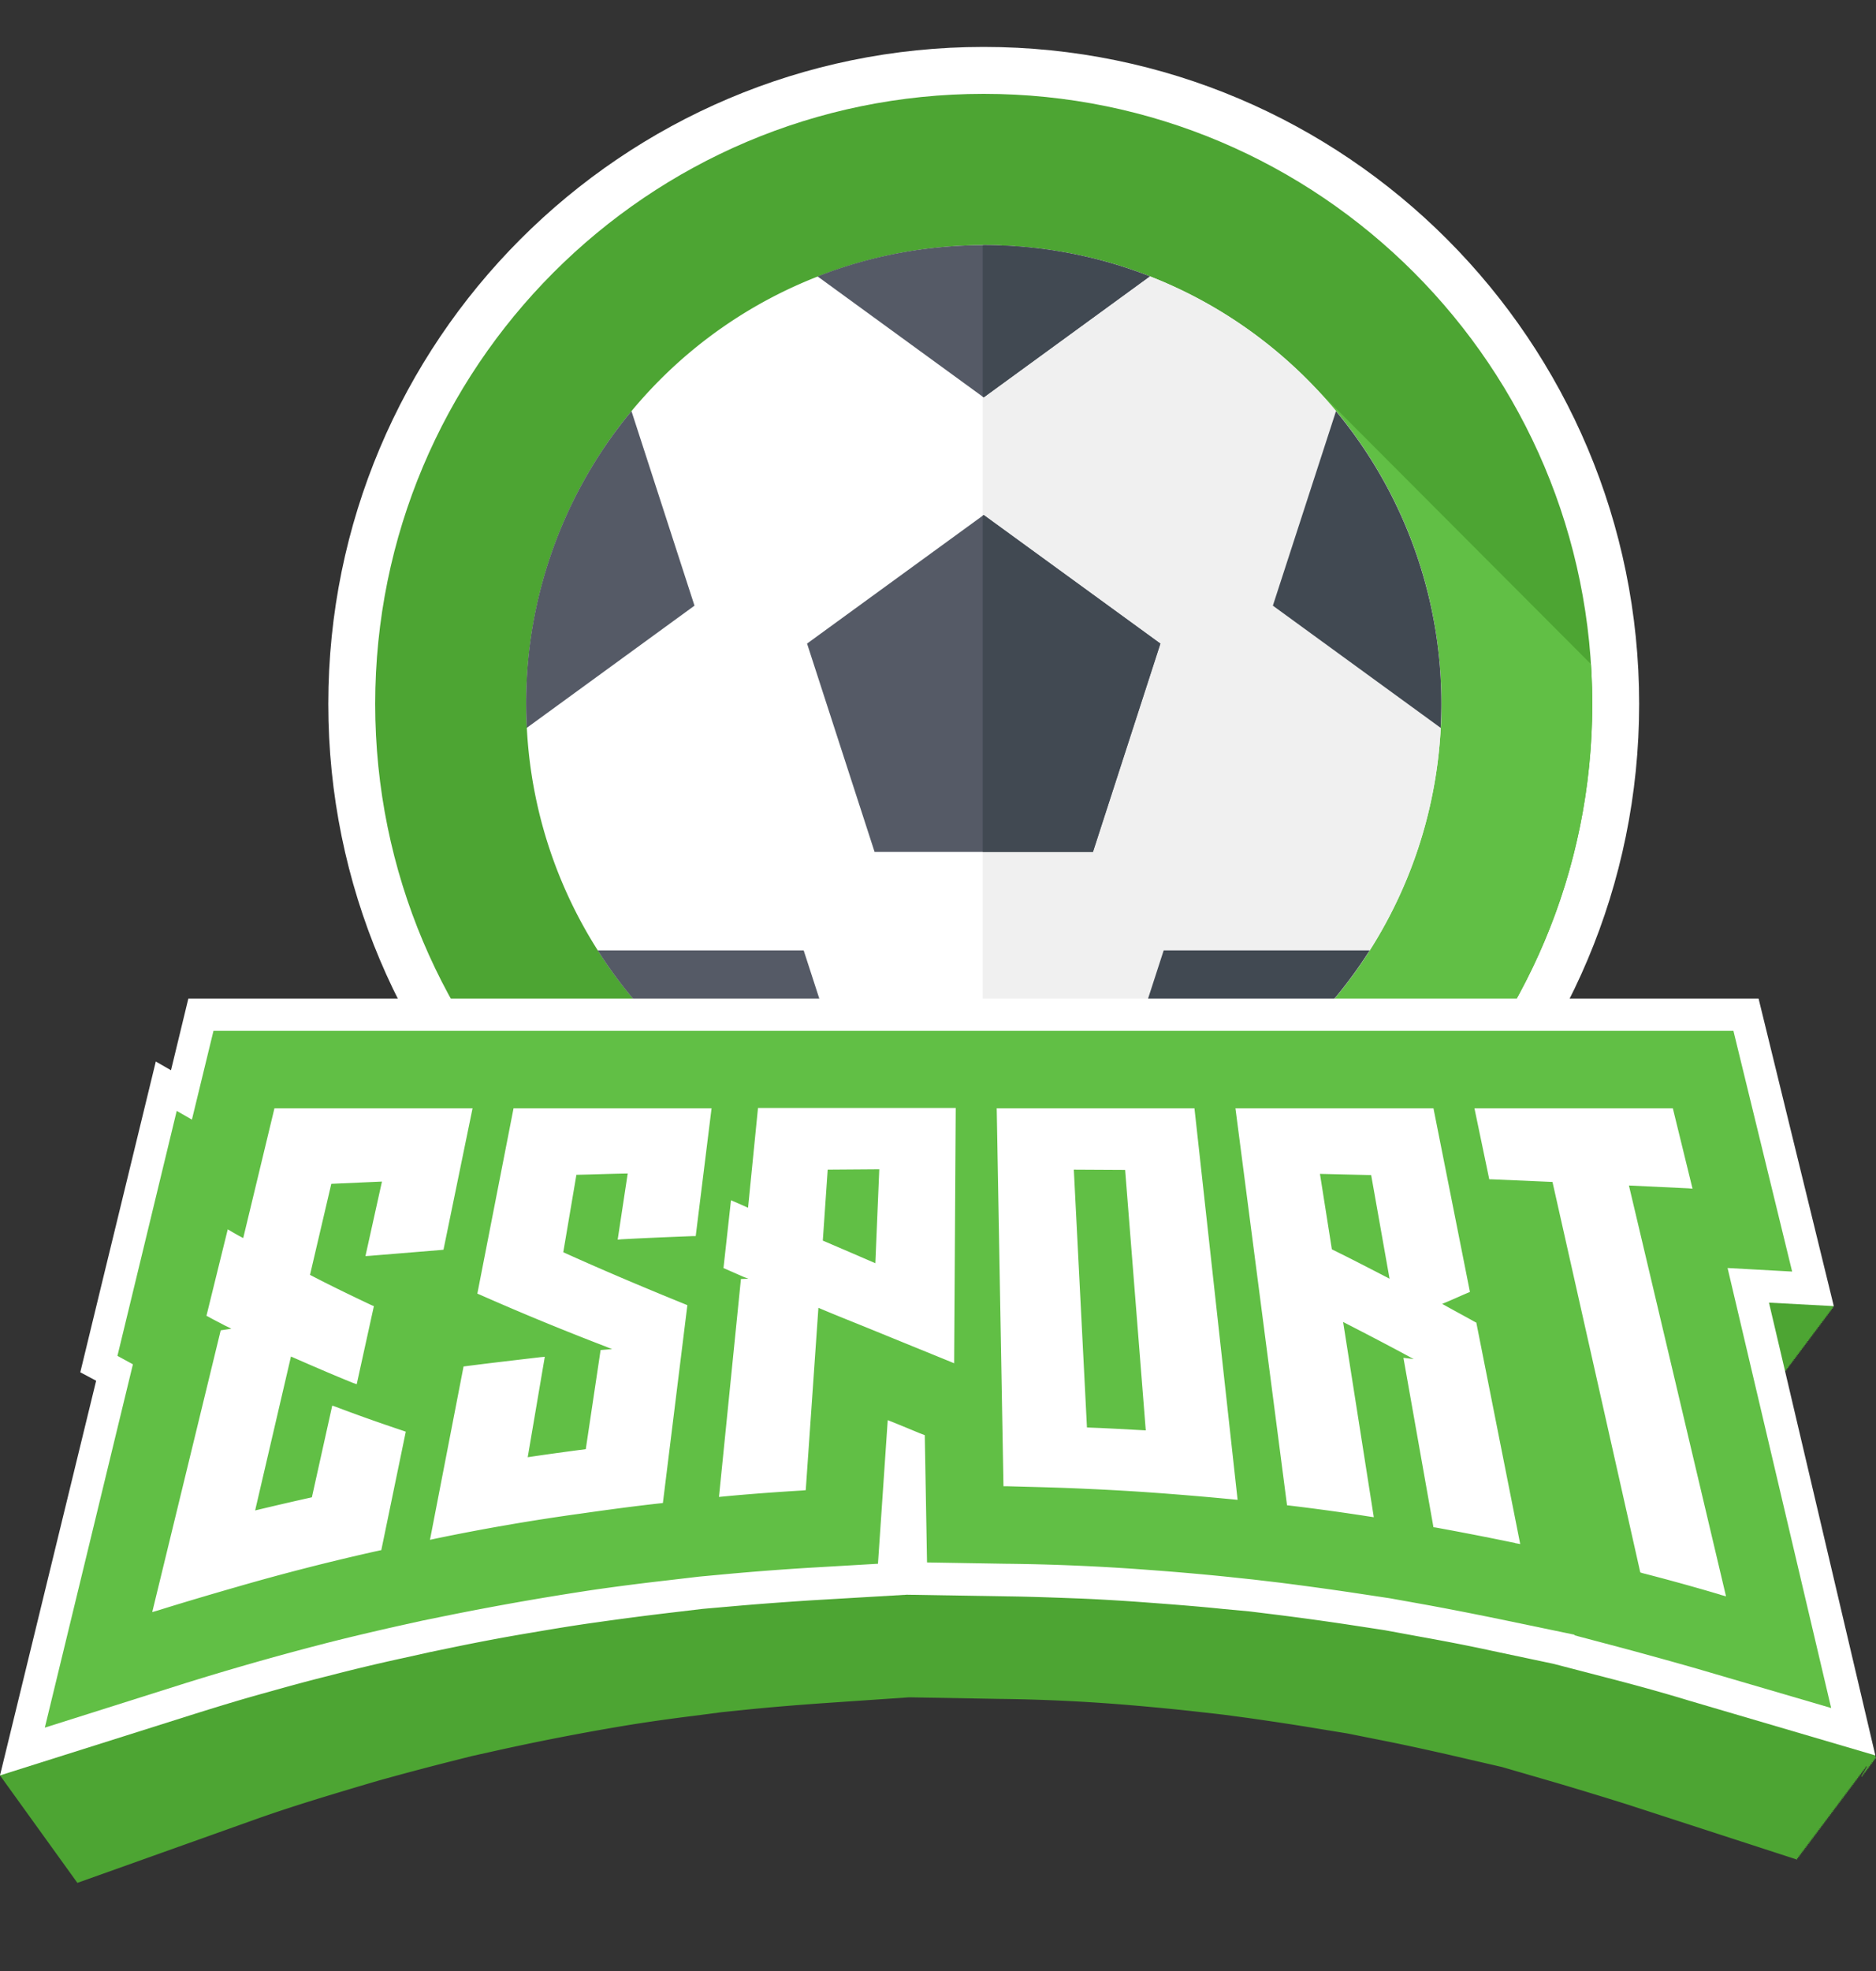 <svg
  xmlns="http://www.w3.org/2000/svg"
  width="20"
  height="21"
  viewBox="0 0 20 21"
  fill="none"
>
  <rect x="0" y="0" width="20" height="21" fill="#333333" stroke="none"/>
  <g clip-path="url(#a)">
    <path
      fill="#4DA533"
      stroke="#fff"
      stroke-width=".5"
      d="M10.487 14.25c3.722 0 6.738-3.023 6.738-6.75S14.209.75 10.487.75C6.766.75 3.75 3.773 3.75 7.5s3.016 6.75 6.737 6.75Z"
    />
    <path
      fill="#61BF45"
      d="M16.975 7.5a6.7 6.7 0 0 0-.014-.424L14.02 4.129 6.936 10.85l3.13 3.136c.139.009.28.014.421.014 3.583 0 6.488-2.91 6.488-6.5Z"
    />
    <path
      fill="#fff"
      d="M10.487 12.388A4.883 4.883 0 0 0 15.366 7.5c0-2.7-2.184-4.888-4.879-4.888A4.883 4.883 0 0 0 5.61 7.5c0 2.7 2.184 4.888 4.878 4.888Z"
    />
    <path
      fill="#F0F0F0"
      d="M10.487 2.612h-.01v9.776h.01A4.883 4.883 0 0 0 15.366 7.5c0-2.7-2.184-4.888-4.879-4.888Z"
    />
    <path
      fill="#555A66"
      d="m10.487 5.487-1.883 1.37.72 2.22h2.328l.719-2.22-1.884-1.37Z"
    />
    <path
      fill="#414952"
      d="m12.371 6.858-1.884-1.371-.01.007v3.583h1.175l.719-2.22Z"
    />
    <path
      fill="#555A66"
      d="m8.716 2.945 1.771 1.289 1.771-1.29a4.857 4.857 0 0 0-1.77-.332c-.625 0-1.223.118-1.772.333Z"
    />
    <path
      fill="#414952"
      d="M12.258 2.945a4.857 4.857 0 0 0-1.77-.333h-.011v1.614l.01.008 1.771-1.29ZM13.57 6.453l1.789 1.302a4.874 4.874 0 0 0-1.116-3.374l-.673 2.072ZM11.724 12.229a4.887 4.887 0 0 0 2.878-2.103h-2.196l-.682 2.103Z"
    />
    <path
      fill="#555A66"
      d="M6.732 4.38a4.874 4.874 0 0 0-1.116 3.375l1.788-1.302-.672-2.073ZM8.568 10.126H6.372a4.887 4.887 0 0 0 2.878 2.103l-.682-2.103Z"
    />
  </g>
  <path
    fill="#4DA533"
    d="M18.989 14.7h.003l-.003-.013h.01l-.003-.014h.01l-.003-.014h.01l-.003-.014h.01l-.003-.013h.01l-.004-.014h.01l-.003-.014h.014l-.003-.014h.013l-.003-.013h.014l-.004-.014h.014l-.003-.014h.013l-.003-.014h.014l-.004-.013h.014l-.004-.014h.014l-.003-.014h.014l-.004-.014h.014l-.004-.013h.014l-.003-.014h.014l-.004-.014h.014l-.004-.014h.014l-.003-.013h.013l-.003-.014h.014l-.004-.014h.014l-.003-.014h.013l-.003-.013h.014l-.004-.014h.014l-.003-.014h.013l-.003-.014h.014l-.004-.013h.014l-.004-.014h.014l-.003-.014h.014l-.004-.014h.014l-.003-.014h.013l-.003-.013h.014l-.004-.014h.014l-.004-.014h.014l-.003-.014h.014l-.004-.013h.014l-.004-.014h.014l-.003-.014h.014l-.004-.014h.014l-.004-.013h.014l-.003-.014h.013l-.003-.014h.014l-.004-.014h.014l-.003-.013h.013l-.003-.014h.014l-.004-.014h.014l-.003-.014h.013l-.003-.013h.014l-.004-.014h.014l-.004-.014h.014l-.003-.014h.014l-.004-.013h.014l-.004-.014h.014l-.003-.014h.013l-.722-2.624H2.012l-.045.196-.158-.093-.375 1.661-.186.791-.234.99.01.008v.007l.008.003v.007l.01.007v.007l.01.006v.007l.01.007v.007l.01.007v.007l.011.007v.007l.01.006v.007l.01.007v.007l.011.007v.007l.01.007V15l.01.007v.006l.011.007v.007l.01.007v.007l.01.007v.007l.008.003L0 18.916l.825 1.145 1.871-.667c.24-.086.485-.165.729-.24.203-.062.41-.124.612-.183.244-.068.492-.134.736-.196l.258-.065.261-.058a26.071 26.071 0 0 1 1.365-.265c.248-.041.5-.076.75-.107l.292-.038.293-.03c.25-.025.502-.045.75-.063l.952-.065.956.017a19.031 19.031 0 0 1 1.379.065c.25.021.502.045.75.073l.264.03.262.035c.247.035.502.073.746.114l.313.051.31.062c.247.048.498.103.742.158l.598.138.592.172c.244.072.492.148.732.223l1.823.592-.004-.017.014.003-.003-.017.014.003-.004-.017.014.004-.004-.018.014.004-.003-.017.013.003-.003-.017.014.003-.004-.017.014.004-.003-.018.014.004-.004-.017.014.003-.004-.017.014.003-.003-.017.013.004-.003-.018.014.004-.004-.017.014.003-.003-.017.013.003-.003-.017.014.004-.004-.018.014.004-.003-.017.013.003-.003-.017.014.003-.004-.017.014.004-.003-.018.013.004-.003-.017.014.003-.004-.017.014.003-.004-.017.014.003-.003-.017.014.004-.004-.017.014.003-.004-.017.014.003-.003-.017.014.003-.004-.017.014.004-.004-.017.014.003-.003-.017.013.003-.003-.017.014.003-.004-.017.014.004-.003-.017.013.003-.003-.017.014.003-.004-.017.014.003-.003-.017.013.004-.003-.017.014.003-.004-.017.014.003-.004-.017.014.003-.003-.017.014.004-.004-.017.014.003-.003-.017.013.003-.003-.017.014.003-.004-.017.014.004-.004-.017.014.003-.003-.017.014.003-.004-.017.014.003-.004-.017.014.004-.003-.017.013.003-.003-.017.014.003-.004-.017.014.003-.003-.017.013.004-.003-.018.014.004-.004-.017.014.003-.003-.017.013.003-.003-.017.014.004-.004-.018.014.004-.003-.017.013.003-.003-.017.014.003-.004-.017.014.004-.004-.018.014.004-.003-.017.014.003-.004-.017.014.003-.004-.017.014.004-.003-.018.013.004-.003-.017.014.003-.004-.017.014.003-.003-.017.013.004-.003-.018.014.004-.004-.017.014.003-.003-.017.013.003-.003-.017.014.003-.062.104.014.003-.004-.017.014.003-.004-.017.014.004-.003-.018.014.004-.004-.017.014.003-.004-.017.014.003-.003-.017.014.004-.004-.018.014.004-.004-.017.014.003-.003-.017.013.003-.003-.017.014.004-.004-.018.014.004-.003-.017.013.003-.003-.017.014.003-.004-.017.014.004-1.011-4.038Z"
  />
  <path
    fill="#fff"
    d="m18.858 13.879.692.037-.802-3.277H2.008l-.185.764-.162-.093-.378 1.554-.19.78-.237.977.169.09L0 18.916l2.036-.643c.261-.082.53-.165.794-.237.22-.062.444-.124.667-.179.265-.069.537-.134.805-.192l.279-.062.285-.059c.268-.055.54-.106.812-.151.223-.038.45-.076.677-.107a33.4 33.4 0 0 1 .815-.106l.32-.038.32-.028c.271-.024.546-.044.818-.062l1.039-.061 1.042.017c.271.003.55.014.822.024.226.01.457.024.684.041.271.02.547.041.818.069l.29.027.284.035c.272.034.547.072.816.113l.34.052.337.062c.268.048.543.1.808.158l.653.138.647.168c.265.069.536.144.798.224l1.987.584-1.134-4.824Z"
  />
  <path
    fill="#61BF45"
    d="M9.374 12.458c-.182 0-.368.004-.55.004l-.052.756c.186.08.372.159.56.241l.042-1ZM11.448 12.462l.14 2.747c.207.007.42.02.627.031l-.22-2.775-.547-.003ZM14.072 12.507l.127.804c.21.103.416.21.615.313l-.196-1.104c-.182-.003-.364-.01-.546-.013Z"
  />
  <path
    fill="#61BF45"
    d="m18.418 13.51.688.038-.626-2.565H2.276l-.23.946-.162-.093-.457 1.888-.175.722.165.09-.939 3.871 1.455-.46a30.968 30.968 0 0 1 1.478-.423c.268-.07.544-.134.815-.196l.282-.062.29-.059a31.847 31.847 0 0 1 1.509-.265c.275-.04.55-.075.825-.106l.323-.038.324-.03c.275-.025.553-.046.828-.063l.753-.044.104-1.53c.113.044.226.092.343.14l.052.02.024 1.356.832.014a23.204 23.204 0 0 1 1.523.065c.276.02.554.044.83.072l.292.031.289.034c.275.035.553.073.825.114l.344.052.34.061c.272.049.55.104.819.159l.808.168.003.007.506.134c.268.072.543.148.808.224l1.42.416-1.104-4.687Zm-14.886-.897-.227.97c.21.11.43.216.656.323l.025.01-.183.832-.038-.013c-.23-.093-.453-.19-.663-.282l-.382 1.64c.2-.048.406-.096.605-.14l.217-.977.038.013c.227.086.46.169.718.255l.028.01-.261 1.262-.021.004a24.813 24.813 0 0 0-1.534.392c-.275.079-.553.161-.828.247l-.059.017.73-3.002.113-.017c-.024-.014-.049-.024-.076-.038-.055-.03-.114-.058-.169-.09l-.02-.01.227-.921.041.024c.041.024.083.048.124.069l.333-1.383h2.112l-.31 1.507-.027.003-.757.062-.048.003.176-.794-.54.024Zm3.885.557H7.39c-.255.01-.509.02-.763.034l-.042.004.107-.705c-.182.003-.365.01-.547.014l-.14.825c.38.172.807.354 1.299.554l.024.01-.261 2.108-.028.003c-.282.031-.57.07-.85.11a23.165 23.165 0 0 0-1.554.268l-.051.011.358-1.847.024-.003c.264-.034.533-.065.797-.096l.045-.004-.182 1.07c.206-.031.412-.059.619-.086l.158-1.056.124-.01c-.031-.01-.059-.024-.09-.035a29.169 29.169 0 0 1-1.324-.546l-.024-.01.386-1.975h2.111l-.169 1.362Zm2.755 1.355-.048-.02-.829-.338c-.193-.079-.385-.154-.57-.233l-.135 1.943-.03.003c-.283.017-.572.038-.854.065l-.041.004.234-2.322.079-.003-.052-.02-.189-.083-.024-.01.08-.723s.137.059.182.08l.106-1.063h2.108l-.017 2.72Zm2.981 1.451a35.47 35.47 0 0 0-.853-.072 25.347 25.347 0 0 0-.711-.041c-.286-.014-.571-.02-.857-.028h-.034l-.072-4.027h2.108l.46 4.172-.04-.004Zm2.999.464a33.362 33.362 0 0 0-.846-.165l-.024-.003-.32-1.805.11.013c-.034-.017-.069-.037-.103-.055-.21-.113-.43-.227-.65-.34l.327 2.08-.048-.007a24.012 24.012 0 0 0-.85-.117l-.027-.003-.55-4.23h2.111l.389 1.957-.024.01c-.09.038-.18.08-.272.117.117.066.234.128.35.193l.014.007.468 2.359-.055-.01Zm2.187.55a22.939 22.939 0 0 0-.832-.23l-.02-.007-.936-4.16-.647-.028h-.027l-.158-.757h2.115l.21.857-.045-.004-.633-.03 1.035 4.377-.062-.017Z"
  />
  <defs>
    <clipPath id="a"><path fill="#fff" d="M3 0h15v15H3z" /></clipPath>
  </defs>
</svg>

